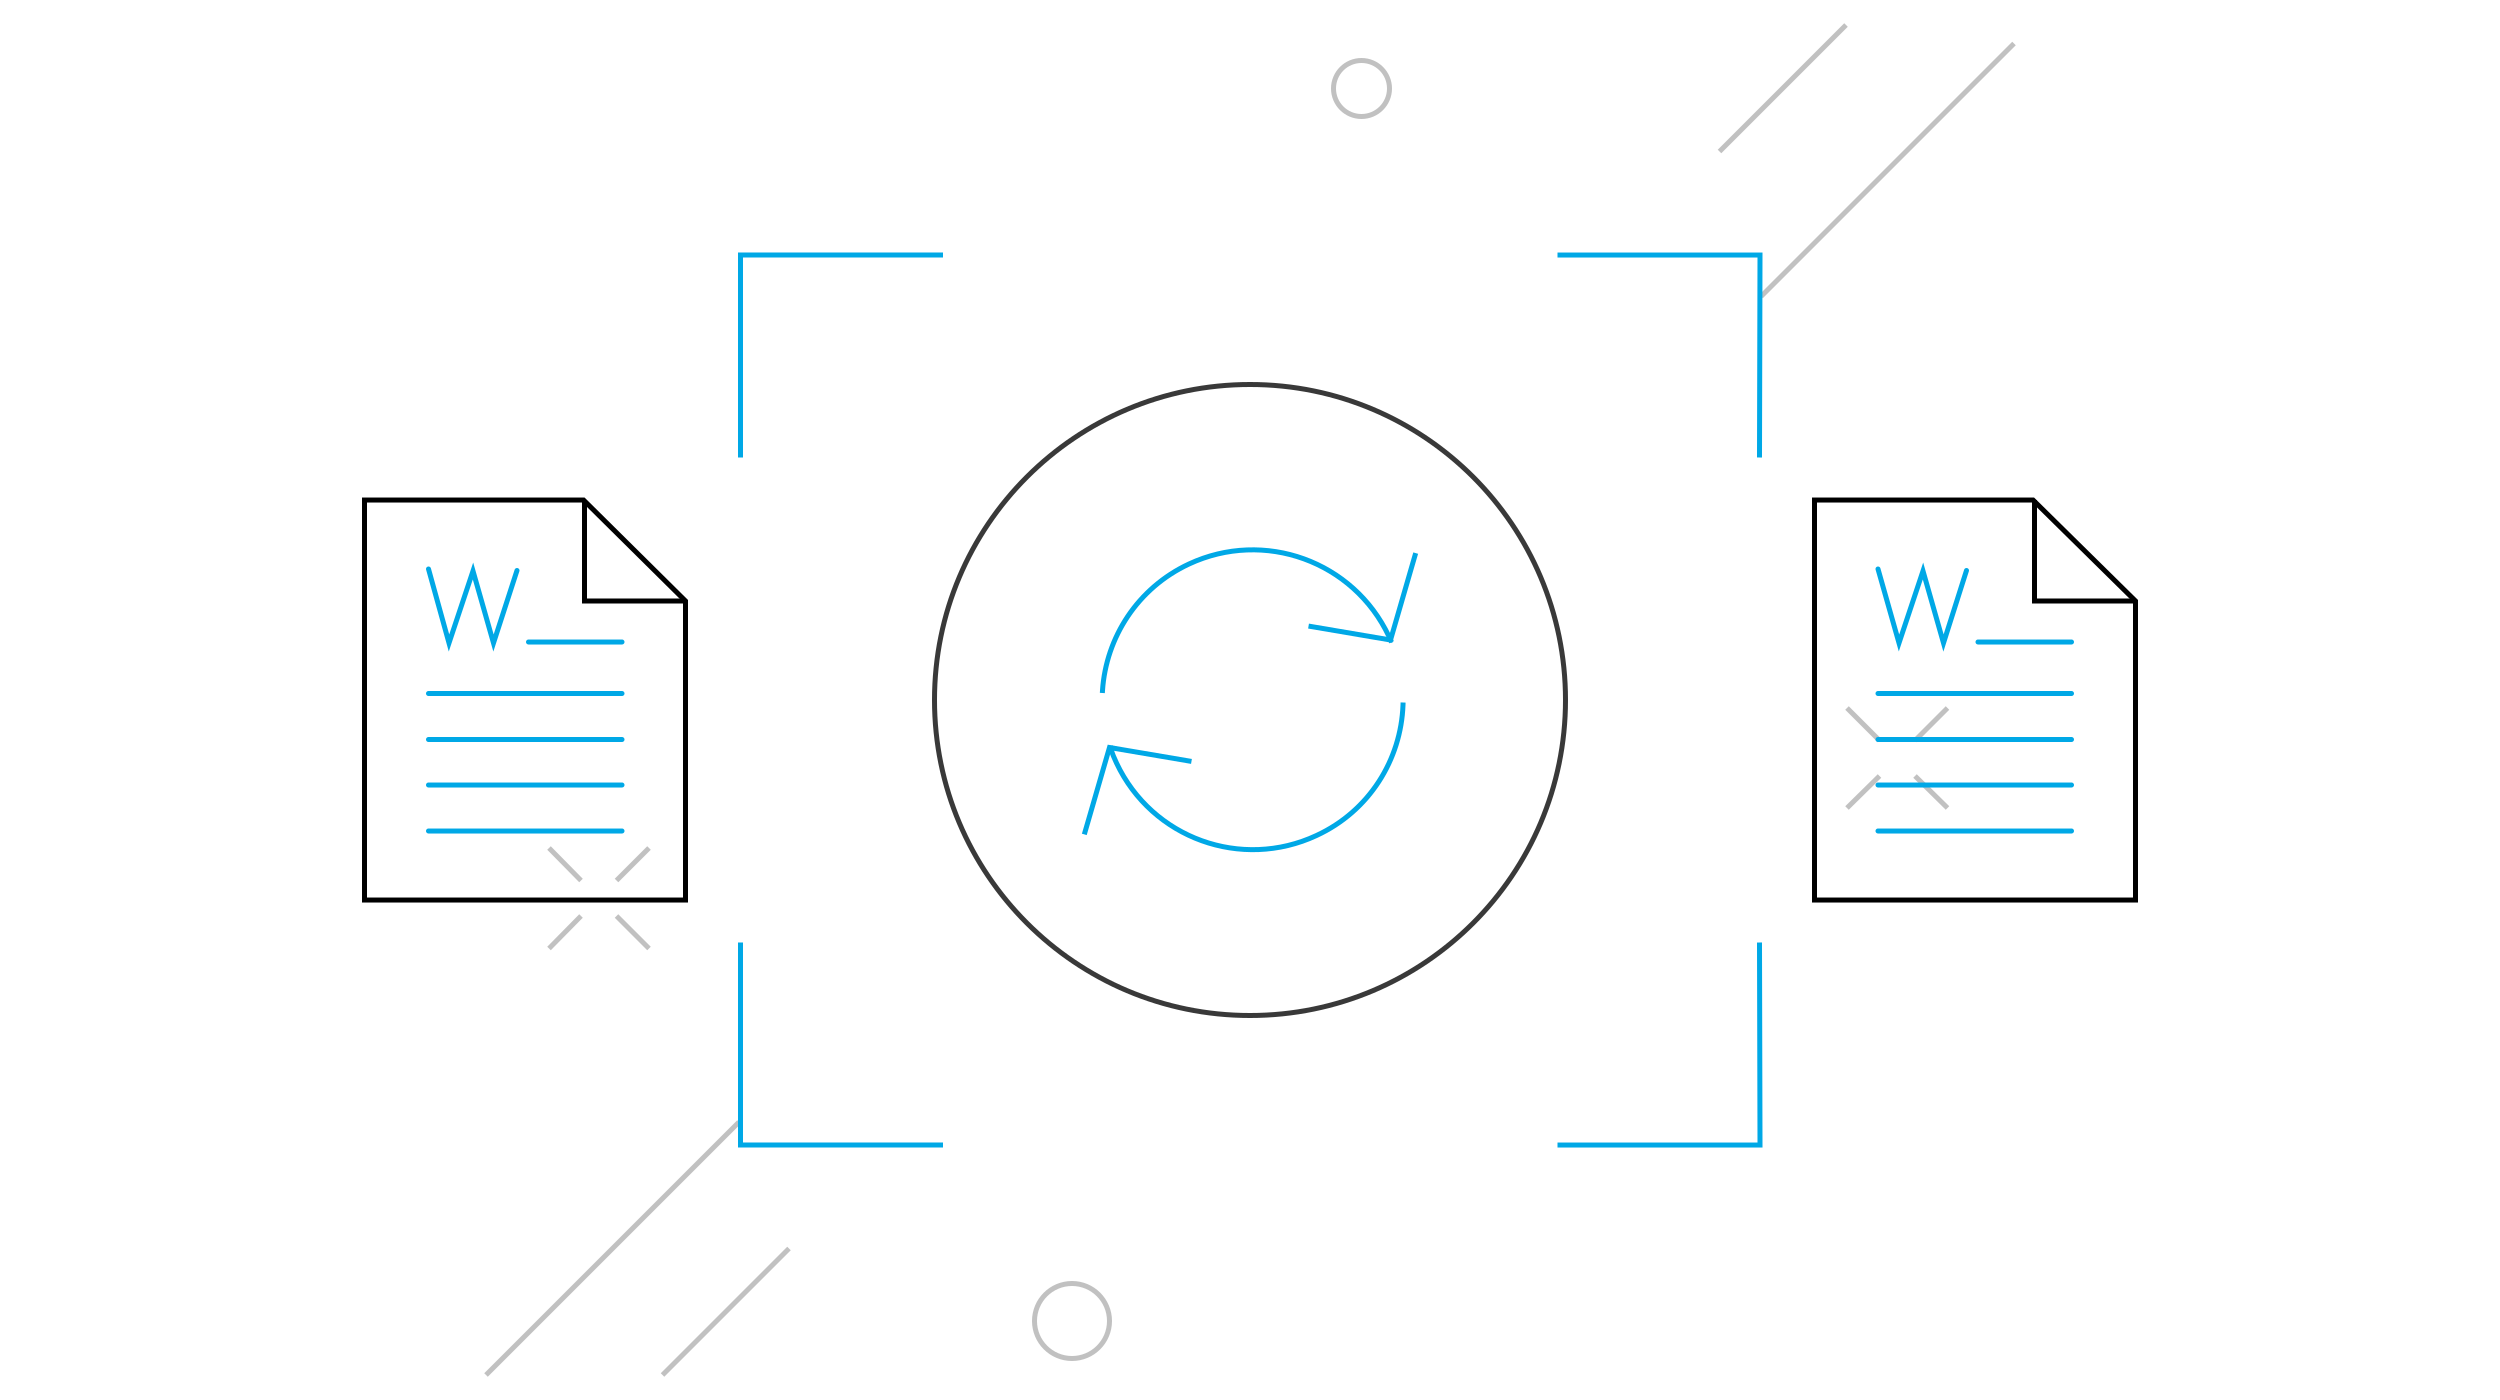 <?xml version="1.0" encoding="utf-8"?>
<!-- Generator: Adobe Illustrator 26.5.2, SVG Export Plug-In . SVG Version: 6.00 Build 0)  -->
<svg version="1.1" id="Layer_1" xmlns="http://www.w3.org/2000/svg" xmlns:xlink="http://www.w3.org/1999/xlink" x="0px" y="0px"
	 viewBox="0 0 500 280" style="enable-background:new 0 0 500 280;" xml:space="preserve">
<style type="text/css">
	.st0{fill:none;stroke:#C1C1C1;stroke-linejoin:round;stroke-miterlimit:10;}
	.st1{fill:none;stroke:#393939;stroke-linejoin:round;stroke-miterlimit:10;}
	.st2{fill:none;stroke:#00A8E6;stroke-linecap:square;stroke-miterlimit:10;}
	.st3{fill:none;stroke:#393939;stroke-miterlimit:10;}
	.st4{fill:none;stroke:#000000;stroke-miterlimit:10;}
	.st5{fill:none;stroke:#00A8E6;stroke-linecap:round;stroke-miterlimit:10;}
</style>
<g>
	<line class="st0" x1="97.2" y1="275" x2="147.8" y2="224.4"/>
	<line class="st0" x1="132.5" y1="275" x2="157.8" y2="249.7"/>
	<line class="st0" x1="352.2" y1="59.3" x2="402.8" y2="8.7"/>
	<line class="st0" x1="343.9" y1="30.3" x2="369.2" y2="5"/>
	<circle class="st0" cx="272.3" cy="17.7" r="5.6"/>
	<circle class="st0" cx="214.4" cy="264.2" r="7.5"/>
	<g>
		<line class="st0" x1="389.5" y1="141.6" x2="383" y2="148.1"/>
		<line class="st0" x1="375.9" y1="155.2" x2="369.4" y2="161.6"/>
		<line class="st0" x1="369.4" y1="141.6" x2="375.9" y2="148.1"/>
		<line class="st0" x1="383" y1="155.2" x2="389.5" y2="161.6"/>
	</g>
	<g>
		<line class="st0" x1="129.8" y1="169.6" x2="123.3" y2="176.1"/>
		<line class="st0" x1="116.2" y1="183.2" x2="109.8" y2="189.7"/>
		<line class="st0" x1="109.8" y1="169.6" x2="116.2" y2="176.1"/>
		<line class="st0" x1="123.3" y1="183.2" x2="129.8" y2="189.7"/>
	</g>
</g>
<path class="st1" d="M250,22.5"/>
<g>
	<polyline class="st2" points="148.1,91 148.1,51 188.1,51 	"/>
	<polyline class="st2" points="351.9,91 352,51 312,51 	"/>
	<polyline class="st2" points="148.1,189 148.1,229 188.1,229 	"/>
	<polyline class="st2" points="351.9,189 352,229 312,229 	"/>
</g>
<ellipse class="st3" cx="250" cy="140" rx="63.1" ry="63.1"/>
<g>
	<g>
		<g>
			<polygon class="st4" points="427.1,180 362.9,180 362.9,100 406.6,100 427.1,120.2 			"/>
			<polyline class="st4" points="427.1,120.2 406.9,120.2 406.9,100 			"/>
		</g>
		<g>
			<polyline class="st5" points="375.6,113.8 379.8,128.6 384.6,114.2 388.7,128.6 393.3,114.1 			"/>
			<g>
				<line class="st5" x1="375.6" y1="138.7" x2="414.3" y2="138.7"/>
				<line class="st5" x1="375.6" y1="147.9" x2="414.3" y2="147.9"/>
				<line class="st5" x1="375.6" y1="157" x2="414.3" y2="157"/>
				<line class="st5" x1="375.6" y1="166.2" x2="414.3" y2="166.2"/>
				<line class="st5" x1="395.6" y1="128.4" x2="414.3" y2="128.4"/>
			</g>
		</g>
	</g>
	<g>
		<g>
			<polygon class="st4" points="137.1,180 72.9,180 72.9,100 116.7,100 137.1,120.2 			"/>
			<polyline class="st4" points="137.1,120.2 116.9,120.2 116.9,100 			"/>
		</g>
		<g>
			<polyline class="st5" points="85.7,113.8 89.8,128.6 94.6,114.2 98.7,128.6 103.4,114.1 			"/>
			<g>
				<line class="st5" x1="85.7" y1="138.7" x2="124.4" y2="138.7"/>
				<line class="st5" x1="85.7" y1="147.9" x2="124.4" y2="147.9"/>
				<line class="st5" x1="85.7" y1="157" x2="124.4" y2="157"/>
				<line class="st5" x1="85.7" y1="166.2" x2="124.4" y2="166.2"/>
				<line class="st5" x1="105.7" y1="128.4" x2="124.4" y2="128.4"/>
			</g>
		</g>
	</g>
</g>
<g>
	<g>
		<polyline class="st2" points="217,166.4 221.9,149.5 237.8,152.2 		"/>
		<path class="st2" d="M280.6,141c-0.4,10.9-6.7,21.2-17.3,26.1c-15,7-32.9,0.6-40-14.5c-0.4-0.9-0.9-1.9-1.1-2.9"/>
	</g>
	<g>
		<polyline class="st2" points="283,111.1 278.1,128 262.2,125.3 		"/>
		<path class="st2" d="M220.5,138.1c0.7-10.6,7-20.5,17.3-25.3c15-7,32.9-0.6,40,14.5c0.1,0.3,0.2,0.5,0.3,0.7"/>
	</g>
</g>
</svg>
